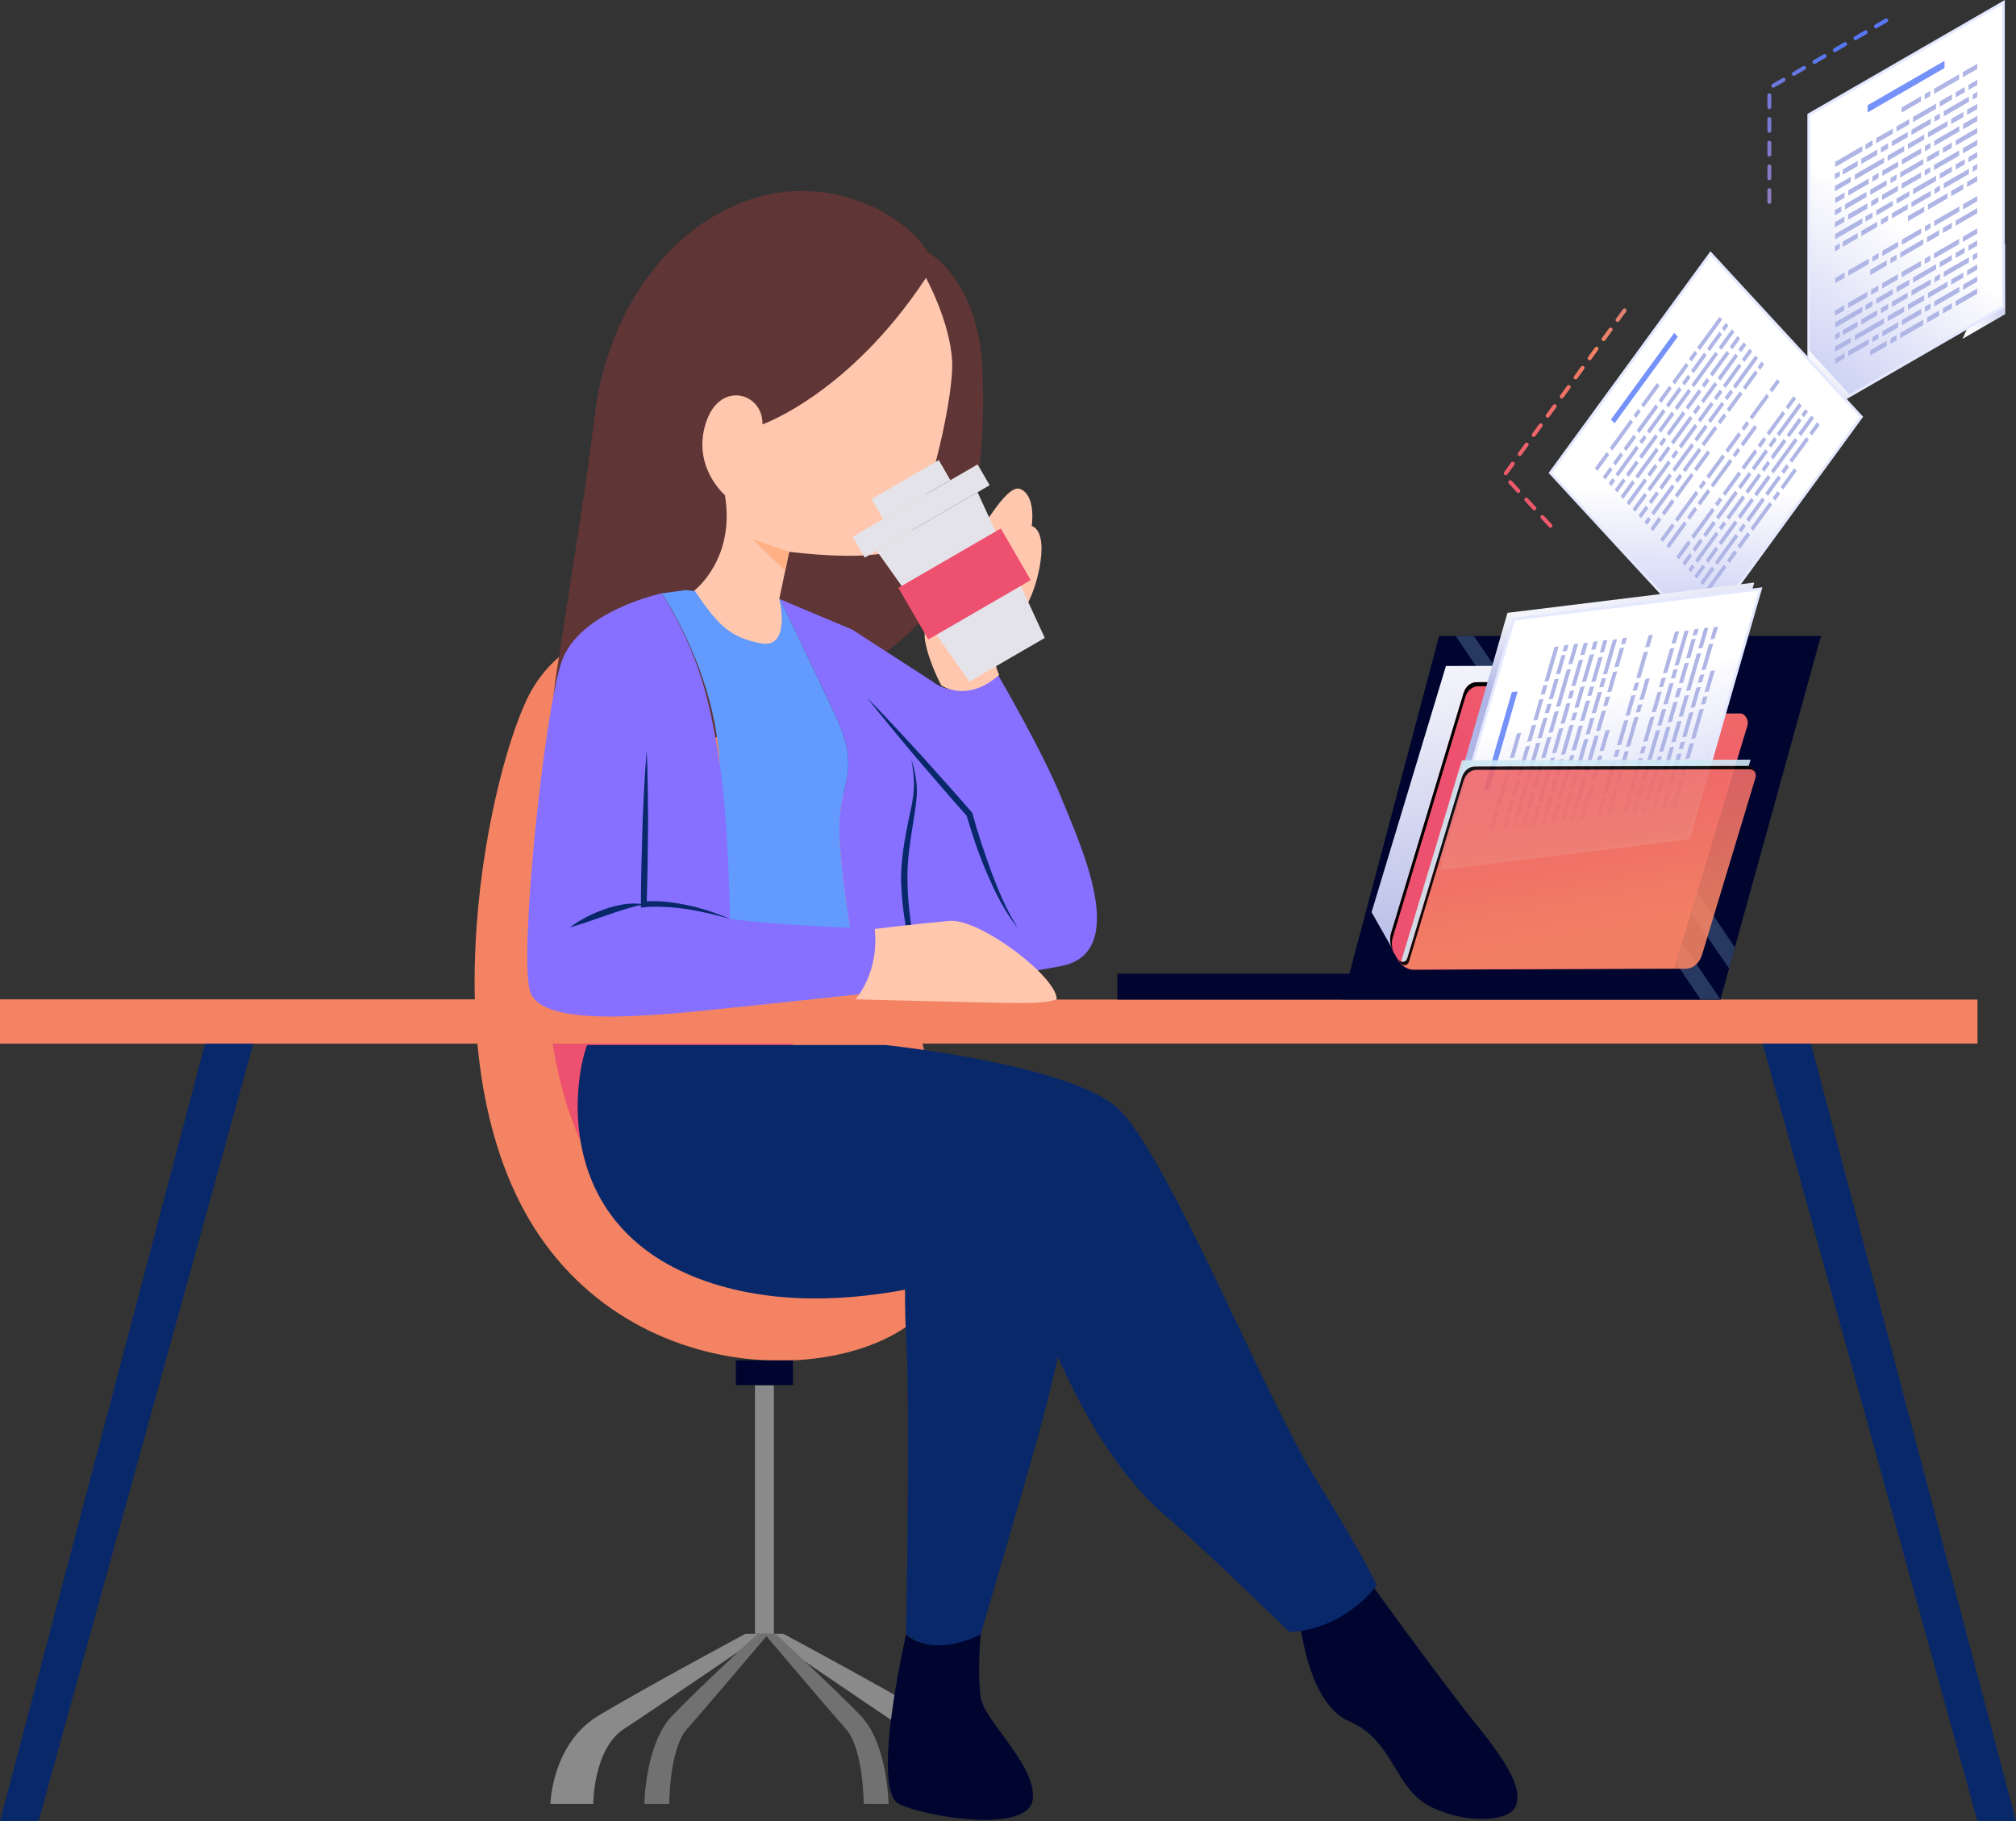 <?xml version="1.0" encoding="UTF-8"?>
<svg xmlns="http://www.w3.org/2000/svg" xmlns:xlink="http://www.w3.org/1999/xlink" viewBox="0 0 402.97 364.02">
  <rect x="0" y="0" width="402.97" height="364.02" fill="#333333" stroke="none"/>
  <defs>
    <style>
      .cls-1 {
        fill: url(#linear-gradient-3);
      }

      .cls-1, .cls-2, .cls-3, .cls-4, .cls-5, .cls-6, .cls-7, .cls-8, .cls-9, .cls-10, .cls-11, .cls-12, .cls-13, .cls-14, .cls-15, .cls-16, .cls-17, .cls-18, .cls-19, .cls-20, .cls-21, .cls-22, .cls-23, .cls-24, .cls-25, .cls-26, .cls-27, .cls-28, .cls-29, .cls-30 {
        stroke-width: 0px;
      }

      .cls-1, .cls-3, .cls-31, .cls-11, .cls-13, .cls-21, .cls-28, .cls-30 {
        isolation: isolate;
      }

      .cls-1, .cls-3, .cls-11, .cls-13, .cls-21, .cls-28, .cls-32 {
        mix-blend-mode: multiply;
      }

      .cls-2 {
        fill: #717171;
      }

      .cls-3 {
        fill: #cee9f4;
      }

      .cls-4 {
        fill: url(#linear-gradient-6);
      }

      .cls-33 {
        opacity: .9;
      }

      .cls-5 {
        fill: #e5e9ff;
      }

      .cls-6 {
        fill: url(#linear-gradient-11);
      }

      .cls-7 {
        fill: #08286a;
      }

      .cls-8 {
        fill: url(#linear-gradient-5);
      }

      .cls-9 {
        fill: #ee506f;
      }

      .cls-10 {
        fill: #00052f;
      }

      .cls-11 {
        fill: url(#linear-gradient-9);
      }

      .cls-12 {
        fill: #8770ff;
      }

      .cls-13 {
        fill: url(#linear-gradient-7);
      }

      .cls-14 {
        fill: #629afd;
      }

      .cls-15 {
        fill: #afb6e5;
      }

      .cls-16 {
        fill: url(#linear-gradient-2);
      }

      .cls-17 {
        fill: #5f3536;
      }

      .cls-18 {
        fill: url(#radial-gradient);
      }

      .cls-19 {
        fill: #e4e3ea;
      }

      .cls-20 {
        fill: #ffb084;
      }

      .cls-34, .cls-30 {
        mix-blend-mode: color-dodge;
      }

      .cls-21 {
        fill: url(#linear-gradient);
      }

      .cls-22 {
        fill: url(#linear-gradient-8);
      }

      .cls-23 {
        fill: #ffc8ae;
      }

      .cls-24 {
        fill: #f38363;
      }

      .cls-25 {
        fill: #8a8a8a;
      }

      .cls-26 {
        fill: #273961;
      }

      .cls-27 {
        fill: url(#linear-gradient-10);
      }

      .cls-28 {
        fill: #5277f7;
        opacity: .8;
      }

      .cls-29 {
        fill: url(#linear-gradient-4);
      }

      .cls-30 {
        fill: url(#radial-gradient-2);
      }
    </style>
    <linearGradient id="linear-gradient" x1="-1228.3" y1="-107.07" x2="-1264.04" y2="-158.09" gradientTransform="translate(-656.47 -730.61) rotate(-143.1) skewX(21.92)" gradientUnits="userSpaceOnUse">
      <stop offset="0" stop-color="#fff"/>
      <stop offset=".26" stop-color="#eeeff9"/>
      <stop offset=".78" stop-color="#c3c8eb"/>
      <stop offset="1" stop-color="#afb6e5"/>
    </linearGradient>
    <linearGradient id="linear-gradient-2" x1="-1262.39" y1="-134.67" x2="-1256.8" y2="-59.51" gradientTransform="translate(-656.47 -730.61) rotate(-143.1) skewX(21.92)" gradientUnits="userSpaceOnUse">
      <stop offset="0" stop-color="#ee506f"/>
      <stop offset=".72" stop-color="#f17366"/>
      <stop offset="1" stop-color="#f38363"/>
    </linearGradient>
    <radialGradient id="radial-gradient" cx="-676.67" cy="-131.23" fx="-676.67" fy="-131.23" r="19.5" gradientTransform="translate(672.12 233.83) rotate(-146.23) scale(1.08 1.04) skewX(16.42)" gradientUnits="userSpaceOnUse">
      <stop offset="0" stop-color="#fff"/>
      <stop offset="1" stop-color="#000"/>
    </radialGradient>
    <linearGradient id="linear-gradient-3" x1="183.64" y1="43.61" x2="176.43" y2="54.22" gradientTransform="translate(576.96 110.34) rotate(-180)" xlink:href="#linear-gradient"/>
    <linearGradient id="linear-gradient-4" x1="218.03" y1="35.7" x2="186.23" y2="82.51" gradientTransform="translate(576.96 110.34) rotate(-180)" gradientUnits="userSpaceOnUse">
      <stop offset=".05" stop-color="#ced3f4"/>
      <stop offset=".61" stop-color="#fcfcfe"/>
      <stop offset=".64" stop-color="#fff"/>
    </linearGradient>
    <linearGradient id="linear-gradient-5" x1="293.98" y1="27.33" x2="146.04" y2="140.25" gradientTransform="translate(576.96 110.34) rotate(-180)" gradientUnits="userSpaceOnUse">
      <stop offset="0" stop-color="#ee506f"/>
      <stop offset=".15" stop-color="#f17366"/>
      <stop offset=".2" stop-color="#f38363"/>
      <stop offset=".27" stop-color="#d4807f"/>
      <stop offset=".5" stop-color="#7779d4"/>
      <stop offset=".6" stop-color="#5277f7"/>
      <stop offset=".66" stop-color="#5a76f6"/>
      <stop offset=".77" stop-color="#7273f5"/>
      <stop offset=".9" stop-color="#9970f4"/>
      <stop offset="1" stop-color="#bb6df3"/>
    </linearGradient>
    <linearGradient id="linear-gradient-6" x1="281.06" y1="10.42" x2="133.13" y2="123.34" xlink:href="#linear-gradient-5"/>
    <linearGradient id="linear-gradient-7" x1="210.03" y1="37.94" x2="217.35" y2="25.43" gradientTransform="translate(576.96 110.34) rotate(-180)" xlink:href="#linear-gradient"/>
    <linearGradient id="linear-gradient-8" x1="236.75" y1="-13.29" x2="235.86" y2="26.55" xlink:href="#linear-gradient-4"/>
    <linearGradient id="linear-gradient-9" x1="263.26" y1="-7.6" x2="260.05" y2="-24.21" gradientTransform="translate(576.96 110.34) rotate(-180)" xlink:href="#linear-gradient"/>
    <linearGradient id="linear-gradient-10" x1="248.32" y1="-61.48" x2="264.58" y2="-11.81" xlink:href="#linear-gradient-4"/>
    <linearGradient id="linear-gradient-11" x1="367.86" y1="-106.48" x2="336.37" y2="-148.35" gradientTransform="translate(628.1 233.83) rotate(-143.1) skewX(21.92)" xlink:href="#linear-gradient-2"/>
    <radialGradient id="radial-gradient-2" cx="-695.8" cy="-142.18" fx="-695.8" fy="-142.18" r="31.41" xlink:href="#radial-gradient"/>
  </defs>
  <g class="cls-31">
    <g id="Layer_2" data-name="Layer 2">
      <g id="Layer_2-2" data-name="Layer 2">
        <g id="Layer_1-2" data-name="Layer 1-2">
          <g>
            <g>
              <rect class="cls-25" x="150.91" y="276.85" width="3.78" height="49.69"/>
              <path class="cls-25" d="M156.58,326.54s19.98,10.72,29.36,16.35,9.64,17.68,9.64,17.68h-8.57s0-11.02-6.16-15.02-28.06-19.01-28.06-19.01h3.79Z"/>
              <path class="cls-25" d="M149.01,326.54s-19.98,10.72-29.36,16.35c-9.38,5.63-9.64,17.68-9.64,17.68h8.57s0-11.02,6.16-15.02c6.16-4,28.06-19.01,28.06-19.01h-3.79Z"/>
              <path class="cls-2" d="M154.99,326.54s11.59,10.72,17.03,16.35,5.59,17.68,5.59,17.68h-4.97s0-11.02-3.57-15.02-16.28-19.01-16.28-19.01h2.2Z"/>
              <path class="cls-2" d="M151.42,326.54s-11.59,10.72-17.03,16.35-5.59,17.68-5.59,17.68h4.97s0-11.02,3.57-15.02,16.28-19.01,16.28-19.01h-2.2Z"/>
              <path class="cls-24" d="M132.21,124.96s-18.89-2.01-26.92,14.87c-8.04,16.88-20.9,77.53,4.82,110.29,25.72,32.76,76.21,24.18,79.09,3.46s-9.23-68.45-19.07-91.51c-9.84-23.07-19.03-35.9-37.92-37.1h0Z"/>
              <path class="cls-9" d="M144.32,253.83s-21.34-8.01-29.39-28.41c-8.44-21.37-7.63-53.18,3.62-65.36,11.25-12.19,42.55,25.71,39.96,57.19-2.59,31.48-4.88,36.47-14.19,36.59h0Z"/>
              <rect class="cls-10" x="147.08" y="271.89" width="11.43" height="4.96"/>
            </g>
            <g>
              <path class="cls-10" d="M271.53,313.08s16.5,22.88,23.74,31.82,8.94,13.2,7.66,16.18-9.79,3.62-17.03,0-7.24-13.2-16.18-17.03-10.11-22.03-10.11-22.03c0,0,8.4-3.94,11.92-8.94h0Z"/>
              <path class="cls-7" d="M196.02,326.69s-7.89,5.26-14.91,0c0,0,.88-45.01,0-59.92s1.17-36.24,3.51-42.96c2.34-6.72,16.37-11.4,26.3,0,9.94,11.4.29,49.1-2.05,58.16s-12.86,44.72-12.86,44.72h.01Z"/>
              <path class="cls-10" d="M196.02,326.69s-.68,7.6,0,12.47,11.2,13.64,10.42,20.46-20.85,3.7-26.69.97c-5.85-2.73,1.36-33.9,1.36-33.9,0,0,4.68,4.87,14.91,0h0Z"/>
              <path class="cls-7" d="M177.03,208.87s36.6,3.82,46.32,12.58c9.73,8.76,29.35,57.47,39.47,73.82,10.12,16.35,12.37,21.6,12.37,21.6,0,0-6.18,8.76-17.43,9.34,0,0-16.95-16.54-24.9-23.35-19.31-16.55-28.77-51.97-28.77-51.97,0,0-35.15,15.77-64.38,4.68-29.23-11.09-25.02-39.7-22.35-46.7h59.67,0Z"/>
            </g>
            <g>
              <rect class="cls-24" y="199.78" width="395.27" height="8.81"/>
              <polygon class="cls-7" points="361.98 208.59 402.97 364.02 395.27 364.02 352.34 208.59 361.98 208.59"/>
              <polygon class="cls-7" points="40.99 208.59 0 364.02 7.7 364.02 50.63 208.59 40.99 208.59"/>
              <rect class="cls-24" y="199.78" width="119.39" height="8.81"/>
            </g>
            <g>
              <path class="cls-17" d="M185.46,50.38s10.23,5.5,10.92,23.6-.66,49.6-26.37,60.08c-25.71,10.49-54.6,30.51-54.6,30.51,0,0-7.8-6.33-4.18-30.06s5.65-35.3,7.71-51.96c2.05-16.66,11.56-34.73,28.77-41.85,17.21-7.12,33.44,2.27,37.74,9.68h0Z"/>
              <path class="cls-12" d="M155.92,119.77l14.49,6.1,16.12,10.43s5.1,4.57,12.74-1.77c0,0,8.97,15.31,12.77,24.67,3.94,9.71,14.06,31.25.02,33.9-15.05,2.85-39.85,5.53-39.85,5.53,0,0-4.07-20.94-4.42-31.84-.35-10.9,4.77-12.02-.98-24.2-5.75-12.18-10.88-22.83-10.88-22.83h-.01Z"/>
              <path class="cls-7" d="M173.25,139.37c3.2,4.09,6.53,8.06,9.86,12.03,3.39,3.92,6.73,7.88,10.19,11.73l-.13-.24c1.19,3.99,2.48,7.93,4.15,11.75.83,1.9,1.67,3.81,2.69,5.62s2.09,3.6,3.43,5.19c-2.24-3.49-3.81-7.31-5.27-11.15-1.39-3.87-2.73-7.78-3.8-11.73l-.04-.13-.1-.11c-3.38-3.93-6.88-7.75-10.32-11.62-3.51-3.81-7.02-7.63-10.66-11.33h0Z"/>
              <path class="cls-7" d="M184.86,199.6c-.89-3.95-1.68-7.9-2.32-11.87-.61-3.97-1.14-7.96-1.15-11.95-.08-3.96.62-7.95,1.23-11.92.3-1.99.69-4.01.66-6.08-.07-2.06-.49-4.07-1.09-6,.31,2,.6,4,.46,5.99-.09,1.98-.58,3.93-1,5.91-.82,3.96-1.53,7.98-1.55,12.11.12,4.09.64,8.14,1.47,12.11.85,3.97,1.89,7.89,3.29,11.69h0Z"/>
              <path class="cls-14" d="M132.23,118.6l4.78-.66,18.92,1.84s5.13,10.65,10.88,22.83.63,13.3.98,24.2c.35,10.9,4.42,31.84,4.42,31.84l-24.94,2.65s-2.4-29.69-3.41-48.62c-1.01-18.93-11.63-34.09-11.63-34.09h0Z"/>
              <path class="cls-12" d="M132.23,118.6s-16.55,3.52-20,13.73c-3.45,10.22-8.52,58.39-6.28,65.78,2.24,7.4,24.05,5.02,41.32,3.19,17.27-1.84,24.94-2.65,24.94-2.65,0,0,4.89-7.62,2.63-12.98,0,0-20.46-.75-28.93-2.02,0,0-.28-19.51-2.05-30.97s-3.84-21.78-11.63-34.09h0Z"/>
              <path class="cls-7" d="M129.27,149.85c-.21,2.57-.38,5.15-.51,7.72-.11,2.57-.28,5.15-.34,7.72-.16,5.15-.3,10.3-.31,15.46v.66l.66-.08c1.36-.16,2.84-.11,4.27-.05,1.44.07,2.89.22,4.32.44,1.44.23,2.86.51,4.29.83,1.43.32,2.83.72,4.25,1.11-2.69-1.17-5.5-2.1-8.4-2.72-1.45-.3-2.91-.55-4.39-.7-1.49-.14-2.95-.19-4.51-.05l.66.59c.18-5.15.23-10.3.27-15.46.04-2.58-.04-5.15-.05-7.73-.03-2.58-.11-5.16-.22-7.73h0Z"/>
              <path class="cls-7" d="M113.92,185.36c2.55-.71,4.95-1.62,7.38-2.44,1.21-.42,2.42-.83,3.64-1.2,1.23-.35,2.45-.73,3.75-.96-2.64-.5-5.34.12-7.81.95-2.48.88-4.86,2.04-6.96,3.65Z"/>
              <path class="cls-23" d="M199.72,134.89s-2.43-5.13.15-7.34,6.36-6.04,7.89-13.98-1.54-8.42-1.54-8.42c0,0,.98-6.16-2.36-7.44-3.34-1.27-11.33,14.7-13.68,18.03-2.36,3.33-6.05,8.07-5.25,12.45s3.24,8.81,3.24,8.81c0,0,5.13,3.59,11.55-2.11Z"/>
              <path class="cls-23" d="M185.08,55.53s4.86,8.79,5.24,16.74c.38,7.96-5.84,33.94-10.49,37.13-4.65,3.19-22.08.88-22.08.88l-1.97,9.37s2.51,10.21-3.86,8.91-8.55-3.91-13.11-10.55c0,0,8.23-6.24,6.09-19.05,0,0-6.61-5.63-3.82-14.39s11.55-5.97,11.32.25c0,0,17.36-6.05,32.69-29.29h0Z"/>
              <path class="cls-23" d="M174.84,185.67s8.87-1.07,14.94-1.61c6.07-.54,21.55,11.25,21.44,15.67,0,0-1.17.75-6.93.75s-33.3-.75-33.3-.75c0,0,4.81-5.22,3.85-14.06h0Z"/>
              <polygon class="cls-20" points="157.74 110.28 150.33 107.71 156.94 114.1 157.74 110.28"/>
            </g>
            <g>
              <rect class="cls-10" x="223.35" y="194.61" width="120.55" height="5.17"/>
              <polygon class="cls-10" points="363.99 127.11 343.9 199.77 268.36 199.77 287.65 127.11 363.99 127.11"/>
              <polygon class="cls-26" points="346.78 189.38 304.96 127.11 299.93 127.11 345.62 193.57 346.78 189.38"/>
              <polygon class="cls-26" points="343.9 199.77 294.61 127.11 290.97 127.11 339.94 199.77 343.9 199.77"/>
            </g>
            <polygon class="cls-19" points="195.4 98.39 208.84 127.5 193.8 136.22 175.23 110.08 195.4 98.39"/>
            <rect class="cls-19" x="169.7" y="99.73" width="28.85" height="4.81" transform="translate(-26.39 106.04) rotate(-30.08)"/>
            <rect class="cls-19" x="174.32" y="95.55" width="15.54" height="4.62" transform="translate(-24.53 104.44) rotate(-30.08)"/>
            <rect class="cls-9" x="180.97" y="110.76" width="23.67" height="11.93" transform="translate(-32.54 112.35) rotate(-30.08)"/>
          </g>
        </g>
        <g>
          <g>
            <polygon class="cls-21" points="289.02 133.11 274.16 182.32 279.75 192.18 316.82 184.96 330.62 139.26 322.15 139.65 318.31 133.04 289.02 133.11"/>
            <path class="cls-16" d="M321.77,138.72c.32-1.07-.47-2.41-1.44-2.41l-25.16.05c-1.22,0-2.22.85-2.63,2.2l-14.49,47.98c-.35,1.16-.16,2.6.51,3.78l.72,1.28c.78,1.39,2.03,2.24,3.25,2.24l52.11-.31,14.65-48.52c.32-1.07-.47-2.41-1.44-2.41l-27.28.06,1.19-3.93h0Z"/>
            <g class="cls-34">
              <path class="cls-18" d="M295.17,136.35c-1.22,0-2.22.85-2.63,2.2l-14.49,47.98c-.34,1.13-.17,2.49.44,3.65-.32-.95-.36-1.97-.09-2.84l14.49-47.98c.41-1.36,1.41-2.2,2.63-2.2l25.16-.05c.44,0,.83.28,1.11.68-.16-.79-.76-1.49-1.46-1.49l-25.16.05h0Z"/>
            </g>
          </g>
          <g>
            <g>
              <g>
                <polygon class="cls-1" points="392.29 67.72 400.82 62.78 400.82 48.61 392.29 67.72"/>
                <polygon class="cls-29" points="361.53 22.94 400.46 .46 400.46 61.35 361.53 83.83 361.53 22.94"/>
                <path class="cls-5" d="M361.26,22.78L400.73,0v61.51s-39.46,22.78-39.46,22.78V22.78ZM400.19.93l-38.39,22.17v60.27s38.39-22.17,38.39-22.17V.93Z"/>
              </g>
              <path class="cls-8" d="M353.28,40.36v-2.37c0-.21.18-.39.39-.39s.39.17.39.39v2.37c0,.21-.17.39-.39.39s-.39-.17-.39-.39ZM353.28,35.63v-2.37c0-.21.18-.39.39-.39s.39.17.39.39v2.37c0,.21-.17.39-.39.39s-.39-.17-.39-.39ZM353.28,30.89v-2.37c0-.21.18-.39.39-.39s.39.17.39.39v2.37c0,.21-.17.39-.39.39s-.39-.17-.39-.39ZM353.28,26.15v-2.37c0-.21.18-.39.39-.39s.39.17.39.39v2.37c0,.21-.17.39-.39.39s-.39-.17-.39-.39ZM353.28,21.41v-2.37c0-.21.18-.39.39-.39s.39.17.39.39v2.37c0,.21-.17.39-.39.39s-.39-.17-.39-.39ZM354.47,17.53c-.14,0-.27-.07-.34-.2-.11-.19-.04-.43.14-.54l2.05-1.19c.19-.11.43-.04.54.14.11.19.04.43-.14.54l-2.05,1.19c-.06.04-.14.05-.2.05h0ZM358.57,15.16c-.14,0-.27-.07-.34-.2-.11-.19-.04-.43.14-.54l2.05-1.19c.19-.11.43-.04.54.14.11.19.04.43-.14.54l-2.05,1.19c-.06.04-.14.05-.2.05h0ZM362.67,12.79c-.14,0-.27-.07-.34-.2-.11-.19-.04-.43.14-.54l2.05-1.19c.19-.11.43-.04.54.14.11.19.04.43-.14.54l-2.05,1.19c-.06.04-.14.05-.2.05h0ZM366.77,10.41c-.14,0-.27-.07-.34-.2-.11-.19-.04-.43.14-.54l2.05-1.19c.19-.11.43-.04.54.14.11.19.04.43-.14.54l-2.05,1.19c-.06.04-.14.05-.2.05h0ZM370.88,8.04c-.14,0-.27-.07-.34-.2-.11-.19-.04-.43.14-.54l2.05-1.19c.19-.11.43-.04.54.14.11.19.04.43-.14.54l-2.05,1.19c-.06.04-.14.05-.2.05h0ZM374.98,5.67c-.14,0-.27-.07-.34-.2-.11-.19-.04-.43.14-.54l2.05-1.19c.19-.11.43-.04.54.14.11.19.04.43-.14.54l-2.05,1.19c-.06.04-.14.05-.2.05h0Z"/>
              <g class="cls-32">
                <polygon class="cls-15" points="387.79 23.68 387.79 22.65 386.68 23.29 386.68 24.33 387.79 23.68"/>
                <polygon class="cls-15" points="367.75 35.25 367.75 34.21 366.77 34.78 366.77 35.82 367.75 35.25"/>
                <polygon class="cls-15" points="385.88 29.59 385.88 28.55 384.76 29.2 384.76 30.24 385.88 29.59"/>
                <polygon class="cls-15" points="381.32 26.38 378.16 28.21 378.16 29.25 381.32 27.42 381.32 26.38"/>
                <polygon class="cls-15" points="385.93 24.76 385.93 23.72 382.07 25.95 382.07 26.99 385.93 24.76"/>
                <polygon class="cls-15" points="380.16 32.9 384.02 30.67 384.02 29.63 380.16 31.86 380.16 32.9"/>
                <polygon class="cls-15" points="374.29 28.04 372.88 28.85 372.88 29.89 374.29 29.08 374.29 28.04"/>
                <polygon class="cls-15" points="376.25 35.16 379.41 33.33 379.41 32.29 376.25 34.12 376.25 35.16"/>
                <polygon class="cls-15" points="372.05 31.73 372.05 32.77 375.22 30.95 375.22 29.9 372.05 31.73"/>
                <polygon class="cls-15" points="374.27 36.3 375.5 35.59 375.5 34.55 374.27 35.26 374.27 36.3"/>
                <polygon class="cls-15" points="369.45 38.04 369.45 39.09 373.53 36.73 373.53 35.69 369.45 38.04"/>
                <polygon class="cls-15" points="389.28 25.23 389.28 24.19 385.37 26.44 385.37 27.49 389.28 25.23"/>
                <polygon class="cls-15" points="381.37 29.8 384.63 27.92 384.63 26.88 381.37 28.76 381.37 29.8"/>
                <polygon class="cls-15" points="393.56 20.35 393.56 19.31 388.53 22.21 388.53 23.26 393.56 20.35"/>
                <polygon class="cls-15" points="390.16 19.91 390.16 18.87 387.74 20.27 387.74 21.31 390.16 19.91"/>
                <polygon class="cls-15" points="392.72 18.43 392.72 17.4 390.91 18.44 390.91 19.48 392.72 18.43"/>
                <polygon class="cls-15" points="370.75 35.93 376.57 32.57 376.57 31.52 370.75 34.88 370.75 35.93"/>
                <polygon class="cls-15" points="387 20.7 382.39 23.36 382.39 24.4 387 21.74 387 20.7"/>
                <polygon class="cls-15" points="377.31 32.14 380.62 30.23 380.62 29.19 377.31 31.1 377.31 32.14"/>
                <polygon class="cls-15" points="366.77 38.22 369.94 36.4 369.94 35.35 366.77 37.18 366.77 38.22"/>
                <polygon class="cls-15" points="378.34 25.7 375.03 27.61 375.03 28.64 378.34 26.74 378.34 25.7"/>
                <polygon class="cls-15" points="372.27 29.2 366.84 32.33 366.84 33.38 372.27 30.24 372.27 29.2"/>
                <polygon class="cls-15" points="381.65 23.79 379.09 25.26 379.09 26.31 381.65 24.83 381.65 23.79"/>
                <polygon class="cls-15" points="375.97 29.47 375.97 30.51 377.41 29.68 377.41 28.64 375.97 29.47"/>
                <polygon class="cls-15" points="393.47 18 395.22 16.99 395.22 15.95 393.47 16.97 393.47 18"/>
                <polygon class="cls-15" points="383.98 19.24 380.11 21.47 380.11 22.51 383.98 20.28 383.98 19.24"/>
                <polygon class="cls-15" points="371.31 32.16 368.34 33.88 368.34 34.92 371.31 33.2 371.31 32.16"/>
                <polygon class="cls-15" points="394.31 19.93 395.22 19.4 395.22 18.35 394.31 18.88 394.31 19.93"/>
                <polygon class="cls-15" points="368.05 41.25 366.77 41.99 366.77 43.03 368.05 42.29 368.05 41.25"/>
                <polygon class="cls-15" points="368.7 38.47 366.82 39.56 366.82 40.6 368.7 39.51 368.7 38.47"/>
                <polygon class="cls-15" points="390.91 29.09 395.22 26.61 395.22 25.56 390.91 28.06 390.91 29.09"/>
                <polygon class="cls-15" points="392.4 25.84 395.22 24.21 395.22 23.16 392.4 24.79 392.4 25.84"/>
                <polygon class="cls-15" points="393.19 22.97 395.22 21.8 395.22 20.76 393.19 21.93 393.19 22.97"/>
                <polygon class="cls-15" points="392.35 15.44 395.22 13.79 395.22 12.75 392.35 14.4 392.35 15.44"/>
                <polygon class="cls-15" points="392.44 23.41 392.44 22.36 390.02 23.76 390.02 24.8 392.44 23.41"/>
                <polygon class="cls-15" points="391.65 26.26 391.65 25.22 386.63 28.12 386.63 29.17 391.65 26.26"/>
                <polygon class="cls-15" points="385.83 18.17 384.72 18.81 384.72 19.85 385.83 19.21 385.83 18.17"/>
                <polygon class="cls-15" points="391.61 14.84 386.58 17.74 386.58 18.77 391.61 15.87 391.61 14.84"/>
                <polygon class="cls-15" points="390.16 29.53 390.16 28.49 388.35 29.53 388.35 30.57 390.16 29.53"/>
                <polygon class="cls-15" points="368.8 41.86 373.08 39.39 373.08 38.35 368.8 40.82 368.8 41.86"/>
                <polygon class="cls-15" points="377.88 36.62 379.09 35.92 379.09 34.88 377.88 35.58 377.88 36.62"/>
                <polygon class="cls-15" points="373.83 38.96 377.13 37.05 377.13 36.01 373.83 37.92 373.83 38.96"/>
                <polygon class="cls-15" points="385.18 32.4 387.61 31 387.61 29.97 385.18 31.36 385.18 32.4"/>
                <polygon class="cls-15" points="379.83 35.49 384.44 32.83 384.44 31.79 379.83 34.45 379.83 35.49"/>
              </g>
              <g class="cls-32">
                <polygon class="cls-15" points="387.79 38.11 387.79 37.06 386.68 37.71 386.68 38.75 387.79 38.11"/>
                <polygon class="cls-15" points="367.75 49.68 367.75 48.63 366.77 49.2 366.77 50.24 367.75 49.68"/>
                <polygon class="cls-15" points="385.88 45.62 385.88 44.58 384.76 45.22 384.76 46.27 385.88 45.62"/>
                <polygon class="cls-15" points="381.32 40.8 378.16 42.63 378.16 43.67 381.32 41.84 381.32 40.8"/>
                <polygon class="cls-15" points="385.93 39.19 385.93 38.14 382.07 40.37 382.07 41.42 385.93 39.19"/>
                <polygon class="cls-15" points="380.16 48.93 384.02 46.7 384.02 45.65 380.16 47.88 380.16 48.93"/>
                <polygon class="cls-15" points="374.29 42.46 372.88 43.27 372.88 44.32 374.29 43.49 374.29 42.46"/>
                <polygon class="cls-15" points="374.01 40.21 374.01 41.26 375.46 40.42 375.46 39.38 374.01 40.21"/>
                <polygon class="cls-15" points="376.25 51.18 379.41 49.36 379.41 48.31 376.25 50.14 376.25 51.18"/>
                <polygon class="cls-15" points="372.05 46.15 372.05 47.19 375.22 45.37 375.22 44.32 372.05 46.15"/>
                <polygon class="cls-15" points="374.27 52.32 375.5 51.61 375.5 50.57 374.27 51.28 374.27 52.32"/>
                <polygon class="cls-15" points="369.45 54.06 369.45 55.11 373.53 52.76 373.53 51.71 369.45 54.06"/>
                <polygon class="cls-15" points="389.28 39.65 389.28 38.61 385.37 40.86 385.37 41.91 389.28 39.65"/>
                <polygon class="cls-15" points="379.37 37.12 376.2 38.95 376.2 39.99 379.37 38.16 379.37 37.12"/>
                <polygon class="cls-15" points="381.37 44.22 384.63 42.34 384.63 41.3 381.37 43.18 381.37 44.22"/>
                <polygon class="cls-15" points="393.56 34.78 393.56 33.73 388.53 36.63 388.53 37.68 393.56 34.78"/>
                <polygon class="cls-15" points="390.16 34.33 390.16 33.29 387.74 34.69 387.74 35.73 390.16 34.33"/>
                <polygon class="cls-15" points="392.72 32.85 392.72 31.82 390.91 32.86 390.91 33.9 392.72 32.85"/>
                <polygon class="cls-15" points="387 35.12 382.39 37.78 382.39 38.82 387 36.16 387 35.12"/>
                <polygon class="cls-15" points="378.34 40.12 375.03 42.03 375.03 43.07 378.34 41.16 378.34 40.12"/>
                <polygon class="cls-15" points="372.27 43.62 366.84 46.75 366.84 47.8 372.27 44.67 372.27 43.62"/>
                <polygon class="cls-15" points="381.65 38.21 379.09 39.69 379.09 40.73 381.65 39.25 381.65 38.21"/>
                <polygon class="cls-15" points="375.97 43.9 375.97 44.93 377.41 44.1 377.41 43.06 375.97 43.9"/>
                <polygon class="cls-15" points="393.47 32.42 395.22 31.42 395.22 30.37 393.47 31.38 393.47 32.42"/>
                <polygon class="cls-15" points="383.98 34.46 380.11 36.69 380.11 37.73 383.98 35.5 383.98 34.46"/>
                <polygon class="cls-15" points="371.31 46.58 368.34 48.3 368.34 49.34 371.31 47.62 371.31 46.58"/>
                <polygon class="cls-15" points="369.4 42.87 369.4 43.92 373.27 41.69 373.27 40.64 369.4 42.87"/>
                <polygon class="cls-15" points="394.31 34.35 395.22 33.82 395.22 32.77 394.31 33.3 394.31 34.35"/>
                <polygon class="cls-15" points="366.77 44.4 366.77 45.43 368.66 44.35 368.66 43.3 366.77 44.4"/>
                <polygon class="cls-15" points="368.7 54.49 366.82 55.58 366.82 56.62 368.7 55.54 368.7 54.49"/>
                <polygon class="cls-15" points="390.91 45.12 395.22 42.63 395.22 41.59 390.91 44.08 390.91 45.12"/>
                <polygon class="cls-15" points="392.4 41.86 395.22 40.23 395.22 39.19 392.4 40.81 392.4 41.86"/>
                <polygon class="cls-15" points="393.19 37.39 395.22 36.22 395.22 35.18 393.19 36.36 393.19 37.39"/>
                <polygon class="cls-15" points="392.35 30.67 395.22 29.01 395.22 27.97 392.35 29.62 392.35 30.67"/>
                <polygon class="cls-15" points="392.44 37.83 392.44 36.78 390.02 38.18 390.02 39.22 392.44 37.83"/>
                <polygon class="cls-15" points="391.65 42.29 391.65 41.24 386.63 44.15 386.63 45.19 391.65 42.29"/>
                <polygon class="cls-15" points="385.83 33.39 384.72 34.03 384.72 35.08 385.83 34.43 385.83 33.39"/>
                <polygon class="cls-15" points="391.61 30.06 386.58 32.96 386.58 34 391.61 31.1 391.61 30.06"/>
                <polygon class="cls-15" points="390.16 45.55 390.16 44.51 388.35 45.56 388.35 46.6 390.16 45.55"/>
                <polygon class="cls-15" points="377.88 52.64 379.09 51.95 379.09 50.91 377.88 51.61 377.88 52.64"/>
                <polygon class="cls-15" points="373.83 54.99 377.13 53.08 377.13 52.04 373.83 53.94 373.83 54.99"/>
                <polygon class="cls-15" points="385.18 48.43 387.61 47.03 387.61 45.99 385.18 47.38 385.18 48.43"/>
                <polygon class="cls-15" points="379.83 51.51 384.44 48.85 384.44 47.81 379.83 50.48 379.83 51.51"/>
              </g>
              <g class="cls-32">
                <polygon class="cls-15" points="387.79 55.79 387.79 54.74 386.68 55.39 386.68 56.43 387.79 55.79"/>
                <polygon class="cls-15" points="367.75 67.36 367.75 66.31 366.77 66.88 366.77 67.92 367.75 67.36"/>
                <polygon class="cls-15" points="385.88 61.7 385.88 60.65 384.76 61.3 384.76 62.34 385.88 61.7"/>
                <polygon class="cls-15" points="381.32 58.48 378.16 60.31 378.16 61.35 381.32 59.52 381.32 58.48"/>
                <polygon class="cls-15" points="385.93 56.86 385.93 55.82 382.07 58.05 382.07 59.1 385.93 56.86"/>
                <polygon class="cls-15" points="380.16 65 384.02 62.77 384.02 61.73 380.16 63.96 380.16 65"/>
                <polygon class="cls-15" points="374.29 60.13 372.88 60.95 372.88 61.99 374.29 61.18 374.29 60.13"/>
                <polygon class="cls-15" points="374.01 57.9 374.01 58.93 375.46 58.1 375.46 57.06 374.01 57.9"/>
                <polygon class="cls-15" points="376.25 67.26 379.41 65.44 379.41 64.39 376.25 66.22 376.25 67.26"/>
                <polygon class="cls-15" points="372.05 63.83 372.05 64.87 375.22 63.04 375.22 62 372.05 63.83"/>
                <polygon class="cls-15" points="374.27 68.4 375.5 67.69 375.5 66.65 374.27 67.36 374.27 68.4"/>
                <polygon class="cls-15" points="369.45 70.14 369.45 71.18 373.53 68.83 373.53 67.79 369.45 70.14"/>
                <polygon class="cls-15" points="389.28 57.33 389.28 56.29 385.37 58.55 385.37 59.59 389.28 57.33"/>
                <polygon class="cls-15" points="379.37 54.8 376.2 56.63 376.2 57.67 379.37 55.84 379.37 54.8"/>
                <polygon class="cls-15" points="381.37 61.9 384.63 60.02 384.63 58.97 381.37 60.86 381.37 61.9"/>
                <polygon class="cls-15" points="393.56 52.46 393.56 51.41 388.53 54.32 388.53 55.36 393.56 52.46"/>
                <polygon class="cls-15" points="390.16 52.01 390.16 50.97 387.74 52.37 387.74 53.41 390.16 52.01"/>
                <polygon class="cls-15" points="392.72 50.53 392.72 49.49 390.91 50.54 390.91 51.58 392.72 50.53"/>
                <polygon class="cls-15" points="370.75 68.03 376.57 64.67 376.57 63.63 370.75 66.99 370.75 68.03"/>
                <polygon class="cls-15" points="387 52.8 382.39 55.46 382.39 56.5 387 53.84 387 52.8"/>
                <polygon class="cls-15" points="377.31 64.23 380.62 62.33 380.62 61.29 377.31 63.2 377.31 64.23"/>
                <polygon class="cls-15" points="366.77 70.32 369.94 68.49 369.94 67.46 366.77 69.28 366.77 70.32"/>
                <polygon class="cls-15" points="378.34 57.8 375.03 59.7 375.03 60.75 378.34 58.84 378.34 57.8"/>
                <polygon class="cls-15" points="372.27 61.3 366.84 64.43 366.84 65.48 372.27 62.35 372.27 61.3"/>
                <polygon class="cls-15" points="381.65 55.89 379.09 57.37 379.09 58.41 381.65 56.93 381.65 55.89"/>
                <polygon class="cls-15" points="375.97 61.57 375.97 62.61 377.41 61.78 377.41 60.74 375.97 61.57"/>
                <polygon class="cls-15" points="393.47 50.11 395.22 49.09 395.22 48.05 393.47 49.06 393.47 50.11"/>
                <polygon class="cls-15" points="383.98 52.14 380.11 54.37 380.11 55.42 383.98 53.19 383.98 52.14"/>
                <polygon class="cls-15" points="371.31 64.26 368.34 65.98 368.34 67.01 371.31 65.3 371.31 64.26"/>
                <polygon class="cls-15" points="369.4 60.55 369.4 61.6 373.27 59.37 373.27 58.32 369.4 60.55"/>
                <polygon class="cls-15" points="394.31 52.03 395.22 51.5 395.22 50.46 394.31 50.98 394.31 52.03"/>
                <polygon class="cls-15" points="366.77 62.07 366.77 63.11 368.66 62.03 368.66 60.98 366.77 62.07"/>
                <polygon class="cls-15" points="368.7 70.57 366.82 71.66 366.82 72.7 368.7 71.61 368.7 70.57"/>
                <polygon class="cls-15" points="390.91 61.2 395.22 58.71 395.22 57.67 390.91 60.15 390.91 61.2"/>
                <polygon class="cls-15" points="392.4 57.93 395.22 56.3 395.22 55.27 392.4 56.89 392.4 57.93"/>
                <polygon class="cls-15" points="393.19 55.07 395.22 53.9 395.22 52.86 393.19 54.03 393.19 55.07"/>
                <polygon class="cls-15" points="392.35 48.35 395.22 46.69 395.22 45.65 392.35 47.3 392.35 48.35"/>
                <polygon class="cls-15" points="392.44 55.5 392.44 54.47 390.02 55.86 390.02 56.9 392.44 55.5"/>
                <polygon class="cls-15" points="391.65 58.37 391.65 57.32 386.63 60.23 386.63 61.27 391.65 58.37"/>
                <polygon class="cls-15" points="385.83 51.07 384.72 51.71 384.72 52.76 385.83 52.11 385.83 51.07"/>
                <polygon class="cls-15" points="391.61 47.73 386.58 50.63 386.58 51.68 391.61 48.78 391.61 47.73"/>
                <polygon class="cls-15" points="390.16 61.63 390.16 60.58 388.35 61.63 388.35 62.68 390.16 61.63"/>
                <polygon class="cls-15" points="377.88 68.72 379.09 68.02 379.09 66.98 377.88 67.68 377.88 68.72"/>
                <polygon class="cls-15" points="373.83 71.06 377.13 69.15 377.13 68.11 373.83 70.02 373.83 71.06"/>
                <polygon class="cls-15" points="385.18 64.51 387.61 63.11 387.61 62.06 385.18 63.46 385.18 64.51"/>
                <polygon class="cls-15" points="379.83 67.59 384.44 64.94 384.44 63.89 379.83 66.55 379.83 67.59"/>
              </g>
              <polygon class="cls-28" points="373.32 21.03 388.68 12.16 388.68 13.6 373.32 22.47 373.32 21.03"/>
            </g>
            <g>
              <path class="cls-4" d="M309.63,105.35l-1.61-1.74c-.15-.16-.14-.41.02-.56s.41-.14.56.02l1.61,1.74c.15.16.14.41-.02.56-.07.07-.17.11-.26.11-.11,0-.21-.04-.29-.13ZM306.41,101.87l-1.61-1.74c-.15-.16-.14-.41.02-.56s.41-.14.56.02l1.61,1.74c.15.16.14.41-.02.56-.07.07-.17.11-.26.11-.11,0-.21-.04-.29-.13ZM303.2,98.39l-1.61-1.74c-.15-.16-.14-.41.02-.56s.41-.14.56.02l1.61,1.74c.15.16.14.41-.02.56-.07.07-.17.11-.26.11-.11,0-.21-.04-.29-.13ZM300.99,94.99c-.09,0-.16-.03-.24-.08-.18-.13-.21-.37-.09-.55l1.4-1.92c.13-.18.37-.21.55-.09.18.13.21.37.09.55l-1.4,1.92c-.08.11-.2.16-.32.16h0ZM303.78,91.16c-.09,0-.16-.03-.24-.08-.18-.13-.21-.37-.09-.55l1.4-1.92c.13-.18.37-.21.55-.09s.21.37.09.55l-1.4,1.92c-.08.11-.2.16-.32.16h0ZM306.58,87.33c-.09,0-.16-.03-.24-.08-.18-.13-.21-.37-.09-.55l1.39-1.92c.13-.18.37-.21.55-.09s.21.37.09.55l-1.39,1.92c-.08.11-.2.16-.32.16h0ZM309.37,83.5c-.09,0-.16-.03-.24-.08-.18-.13-.21-.37-.09-.55l1.4-1.92c.13-.18.37-.21.55-.09s.21.37.09.55l-1.4,1.92c-.08.11-.2.16-.32.16h0ZM312.17,79.67c-.09,0-.16-.03-.24-.08-.18-.13-.21-.37-.09-.55l1.4-1.92c.13-.18.37-.21.55-.09s.21.37.09.55l-1.4,1.92c-.08.11-.2.16-.32.16h0ZM314.96,75.84c-.09,0-.16-.03-.24-.08-.18-.13-.21-.37-.09-.55l1.39-1.92c.13-.18.38-.21.55-.09.18.13.21.37.09.55l-1.39,1.92c-.08.11-.2.16-.32.16h0ZM317.75,72.01c-.09,0-.16-.03-.24-.08-.18-.13-.21-.37-.09-.55l1.39-1.92c.13-.18.37-.21.55-.09s.21.37.09.55l-1.39,1.92c-.08.11-.2.16-.32.16h0ZM320.55,68.18c-.09,0-.16-.03-.24-.08-.18-.13-.21-.37-.09-.55l1.4-1.92c.13-.18.37-.21.55-.09s.21.37.09.55l-1.4,1.92c-.08.11-.2.16-.32.16h0ZM323.34,64.35c-.09,0-.16-.03-.24-.08-.18-.13-.21-.37-.09-.55l1.4-1.92c.13-.18.37-.21.55-.09s.21.37.09.55l-1.4,1.92c-.08.11-.2.16-.32.16h0Z"/>
              <g>
                <polygon class="cls-13" points="369.87 79.01 361.53 69.98 361.53 83.83 369.87 79.01"/>
                <polygon class="cls-22" points="341.92 50.63 309.89 94.52 340.05 127.2 372.08 83.32 341.92 50.63"/>
                <path class="cls-5" d="M340.07,127.62l-30.53-33.09,32.16-44.06.19-.26,30.53,33.09-32.16,44.06-.19.26h0ZM371.73,83.34l-29.79-32.28-31.71,43.44,29.79,32.28,31.71-43.44h0Z"/>
              </g>
              <g class="cls-32">
                <polygon class="cls-15" points="328.2 88.77 327.68 88.21 328.6 86.95 329.12 87.51 328.2 88.77"/>
                <polygon class="cls-15" points="344.68 66.18 344.17 65.62 344.97 64.52 345.49 65.08 344.68 66.18"/>
                <polygon class="cls-15" points="332.15 89.2 331.63 88.64 332.55 87.38 333.07 87.94 332.15 89.2"/>
                <polygon class="cls-15" points="333 80.92 335.61 77.35 336.12 77.91 333.52 81.47 333 80.92"/>
                <polygon class="cls-15" points="329.72 86.67 329.21 86.11 332.39 81.75 332.9 82.32 329.72 86.67"/>
                <polygon class="cls-15" points="336.86 82.74 333.68 87.1 333.16 86.54 336.34 82.19 336.86 82.74"/>
                <polygon class="cls-15" points="337.59 71.7 338.76 70.11 339.27 70.67 338.11 72.26 337.59 71.7"/>
                <polygon class="cls-15" points="340.07 78.34 337.47 81.9 336.96 81.34 339.56 77.78 340.07 78.34"/>
                <polygon class="cls-15" points="340.62 70.47 341.14 71.03 338.54 74.6 338.02 74.04 340.62 70.47"/>
                <polygon class="cls-15" points="341.7 76.11 340.69 77.5 340.17 76.93 341.19 75.55 341.7 76.11"/>
                <polygon class="cls-15" points="345.15 70.12 345.67 70.67 342.32 75.27 341.8 74.7 345.15 70.12"/>
                <polygon class="cls-15" points="328.16 91.74 327.64 91.18 330.86 86.77 331.38 87.33 328.16 91.74"/>
                <polygon class="cls-15" points="334.67 82.82 331.99 86.49 331.48 85.93 334.16 82.26 334.67 82.82"/>
                <polygon class="cls-15" points="323.45 95.27 322.93 94.72 327.07 89.05 327.58 89.61 323.45 95.27"/>
                <polygon class="cls-15" points="325.05 90.16 324.54 89.59 326.53 86.87 327.04 87.43 325.05 90.16"/>
                <polygon class="cls-15" points="322.94 93.04 322.43 92.48 323.92 90.43 324.44 90.99 322.94 93.04"/>
                <polygon class="cls-15" points="343.4 70.85 338.61 77.41 338.1 76.86 342.89 70.3 343.4 70.85"/>
                <polygon class="cls-15" points="327.14 86.02 330.93 80.83 331.45 81.39 327.66 86.58 327.14 86.02"/>
                <polygon class="cls-15" points="338 78.25 335.28 81.98 334.77 81.42 337.49 77.69 338 78.25"/>
                <polygon class="cls-15" points="346.68 66.37 344.08 69.94 343.56 69.38 346.16 65.81 346.68 66.37"/>
                <polygon class="cls-15" points="334.26 76.27 336.99 72.54 337.5 73.1 334.78 76.83 334.26 76.27"/>
                <polygon class="cls-15" points="339.26 69.42 343.72 63.31 344.24 63.86 339.78 69.98 339.26 69.42"/>
                <polygon class="cls-15" points="331.55 79.99 333.65 77.11 334.17 77.66 332.06 80.55 331.55 79.99"/>
                <polygon class="cls-15" points="337.41 74.88 337.92 75.44 336.74 77.07 336.22 76.51 337.41 74.88"/>
                <polygon class="cls-15" points="322.33 93.88 320.89 95.85 320.38 95.29 321.82 93.32 322.33 93.88"/>
                <polygon class="cls-15" points="328.05 80.89 331.22 76.54 331.74 77.1 328.56 81.45 328.05 80.89"/>
                <polygon class="cls-15" points="341.24 69.64 343.68 66.29 344.2 66.84 341.75 70.2 341.24 69.64"/>
                <polygon class="cls-15" points="322.84 96.12 322.08 97.15 321.56 96.58 322.32 95.55 322.84 96.12"/>
                <polygon class="cls-15" points="347.49 69.83 348.54 68.39 349.06 68.95 348.01 70.39 347.49 69.83"/>
                <polygon class="cls-15" points="345.76 69.28 347.31 67.15 347.83 67.71 346.28 69.84 345.76 69.28"/>
                <polygon class="cls-15" points="329.2 96.15 325.65 101.01 325.14 100.45 328.69 95.59 329.2 96.15"/>
                <polygon class="cls-15" points="326.79 96.54 324.46 99.73 323.95 99.16 326.27 95.98 326.79 96.54"/>
                <polygon class="cls-15" points="324.94 96.14 323.27 98.43 322.76 97.87 324.43 95.59 324.94 96.14"/>
                <polygon class="cls-15" points="321.66 90.9 319.3 94.13 318.79 93.57 321.15 90.34 321.66 90.9"/>
                <polygon class="cls-15" points="325.56 95.3 325.04 94.74 327.03 92.01 327.54 92.58 325.56 95.3"/>
                <polygon class="cls-15" points="327.39 95.7 326.88 95.14 331.02 89.48 331.53 90.03 327.39 95.7"/>
                <polygon class="cls-15" points="326.51 82.99 327.43 81.74 327.94 82.29 327.02 83.55 326.51 82.99"/>
                <polygon class="cls-15" points="321.76 89.5 325.9 83.83 326.42 84.4 322.28 90.06 321.76 89.5"/>
                <polygon class="cls-15" points="329.82 95.32 329.3 94.76 330.79 92.71 331.3 93.26 329.82 95.32"/>
                <polygon class="cls-15" points="347.39 71.23 343.87 76.06 343.35 75.5 346.88 70.67 347.39 71.23"/>
                <polygon class="cls-15" points="339.92 81.47 338.93 82.82 338.41 82.27 339.41 80.9 339.92 81.47"/>
                <polygon class="cls-15" points="343.25 76.9 340.54 80.62 340.02 80.06 342.74 76.34 343.25 76.9"/>
                <polygon class="cls-15" points="333.91 89.7 331.92 92.43 331.4 91.87 333.4 89.14 333.91 89.7"/>
                <polygon class="cls-15" points="338.31 83.67 334.53 88.86 334.01 88.3 337.8 83.11 338.31 83.67"/>
              </g>
              <g class="cls-32">
                <polygon class="cls-15" points="335.34 96.51 334.82 95.95 335.74 94.69 336.26 95.25 335.34 96.51"/>
                <polygon class="cls-15" points="351.83 73.92 351.31 73.36 352.12 72.26 352.63 72.82 351.83 73.92"/>
                <polygon class="cls-15" points="340.08 97.8 339.57 97.24 340.49 95.98 341 96.54 340.08 97.8"/>
                <polygon class="cls-15" points="340.14 88.65 342.75 85.09 343.27 85.65 340.66 89.21 340.14 88.65"/>
                <polygon class="cls-15" points="336.87 94.41 336.36 93.85 339.53 89.5 340.05 90.06 336.87 94.41"/>
                <polygon class="cls-15" points="344.8 91.34 341.62 95.7 341.1 95.14 344.28 90.78 344.8 91.34"/>
                <polygon class="cls-15" points="344.74 79.44 345.9 77.85 346.42 78.41 345.25 80 344.74 79.44"/>
                <polygon class="cls-15" points="343.77 77.84 344.3 78.4 343.1 80.02 342.59 79.46 343.77 77.84"/>
                <polygon class="cls-15" points="348.01 86.94 345.4 90.51 344.89 89.95 347.5 86.38 348.01 86.94"/>
                <polygon class="cls-15" points="347.77 78.21 348.28 78.78 345.68 82.34 345.16 81.79 347.77 78.21"/>
                <polygon class="cls-15" points="349.64 84.71 348.62 86.1 348.11 85.54 349.12 84.15 349.64 84.71"/>
                <polygon class="cls-15" points="353.09 78.72 353.6 79.28 350.25 83.87 349.74 83.31 353.09 78.72"/>
                <polygon class="cls-15" points="335.31 99.48 334.78 98.92 338.01 94.52 338.52 95.07 335.31 99.48"/>
                <polygon class="cls-15" points="339.37 83.87 341.98 80.31 342.5 80.87 339.89 84.43 339.37 83.87"/>
                <polygon class="cls-15" points="341.82 90.56 339.14 94.23 338.61 93.67 341.3 90 341.82 90.56"/>
                <polygon class="cls-15" points="330.59 103.01 330.07 102.46 334.21 96.79 334.73 97.35 330.59 103.01"/>
                <polygon class="cls-15" points="332.2 97.9 331.68 97.34 333.67 94.61 334.18 95.17 332.2 97.9"/>
                <polygon class="cls-15" points="330.09 100.78 329.57 100.22 331.07 98.17 331.58 98.73 330.09 100.78"/>
                <polygon class="cls-15" points="334.28 93.76 338.07 88.58 338.59 89.13 334.8 94.33 334.28 93.76"/>
                <polygon class="cls-15" points="341.41 84.01 344.13 80.29 344.64 80.84 341.92 84.57 341.41 84.01"/>
                <polygon class="cls-15" points="346.4 77.16 350.86 71.05 351.38 71.61 346.92 77.72 346.4 77.16"/>
                <polygon class="cls-15" points="338.69 87.73 340.79 84.85 341.31 85.41 339.2 88.29 338.69 87.73"/>
                <polygon class="cls-15" points="344.55 82.62 345.07 83.18 343.88 84.81 343.36 84.25 344.55 82.62"/>
                <polygon class="cls-15" points="329.47 101.62 328.04 103.59 327.52 103.03 328.96 101.06 329.47 101.62"/>
                <polygon class="cls-15" points="335.58 89.07 338.76 84.71 339.28 85.27 336.1 89.63 335.58 89.07"/>
                <polygon class="cls-15" points="348.38 77.38 350.83 74.03 351.34 74.58 348.9 77.93 348.38 77.38"/>
                <polygon class="cls-15" points="347.57 72.65 348.08 73.2 344.9 77.56 344.39 77 347.57 72.65"/>
                <polygon class="cls-15" points="329.97 103.86 329.22 104.89 328.71 104.33 329.46 103.3 329.97 103.86"/>
                <polygon class="cls-15" points="349.74 69.68 350.25 70.24 348.7 72.36 348.18 71.8 349.74 69.68"/>
                <polygon class="cls-15" points="353.7 77.88 355.25 75.76 355.77 76.31 354.22 78.44 353.7 77.88"/>
                <polygon class="cls-15" points="337.14 104.76 333.59 109.62 333.08 109.06 336.62 104.2 337.14 104.76"/>
                <polygon class="cls-15" points="334.72 105.14 332.4 108.32 331.88 107.77 334.21 104.59 334.72 105.14"/>
                <polygon class="cls-15" points="332.08 103.88 330.42 106.17 329.9 105.61 331.57 103.33 332.08 103.88"/>
                <polygon class="cls-15" points="329.2 99.07 326.84 102.31 326.33 101.75 328.69 98.51 329.2 99.07"/>
                <polygon class="cls-15" points="332.7 103.05 332.18 102.48 334.18 99.76 334.69 100.32 332.7 103.05"/>
                <polygon class="cls-15" points="335.33 104.31 334.82 103.75 338.96 98.08 339.47 98.64 335.33 104.31"/>
                <polygon class="cls-15" points="334.05 91.16 334.97 89.91 335.48 90.46 334.56 91.73 334.05 91.16"/>
                <polygon class="cls-15" points="329.3 97.67 333.44 92.01 333.96 92.56 329.82 98.23 329.3 97.67"/>
                <polygon class="cls-15" points="337.75 103.91 337.24 103.36 338.73 101.31 339.24 101.87 337.75 103.91"/>
                <polygon class="cls-15" points="347.86 90.06 346.86 91.43 346.35 90.87 347.35 89.51 347.86 90.06"/>
                <polygon class="cls-15" points="351.19 85.5 348.48 89.23 347.96 88.66 350.68 84.94 351.19 85.5"/>
                <polygon class="cls-15" points="341.85 98.3 339.86 101.03 339.34 100.47 341.33 97.75 341.85 98.3"/>
                <polygon class="cls-15" points="346.25 92.27 342.46 97.46 341.95 96.9 345.74 91.71 346.25 92.27"/>
              </g>
              <g class="cls-32">
                <polygon class="cls-15" points="344.1 106 343.58 105.44 344.5 104.18 345.01 104.74 344.1 106"/>
                <polygon class="cls-15" points="360.58 83.41 360.07 82.85 360.87 81.75 361.38 82.31 360.58 83.41"/>
                <polygon class="cls-15" points="348.05 106.43 347.53 105.87 348.45 104.61 348.96 105.17 348.05 106.43"/>
                <polygon class="cls-15" points="348.91 98.15 351.51 94.58 352.02 95.14 349.42 98.7 348.91 98.15"/>
                <polygon class="cls-15" points="345.63 103.9 345.11 103.34 348.29 98.99 348.81 99.55 345.63 103.9"/>
                <polygon class="cls-15" points="352.76 99.98 349.58 104.33 349.06 103.77 352.24 99.42 352.76 99.98"/>
                <polygon class="cls-15" points="353.49 88.93 354.66 87.34 355.17 87.9 354.01 89.49 353.49 88.93"/>
                <polygon class="cls-15" points="352.54 87.33 353.05 87.89 351.87 89.51 351.35 88.96 352.54 87.33"/>
                <polygon class="cls-15" points="355.97 95.57 353.37 99.14 352.85 98.57 355.46 95.01 355.97 95.57"/>
                <polygon class="cls-15" points="356.52 87.7 357.04 88.26 354.44 91.84 353.92 91.27 356.52 87.7"/>
                <polygon class="cls-15" points="357.6 93.34 356.59 94.73 356.07 94.17 357.09 92.78 357.6 93.34"/>
                <polygon class="cls-15" points="361.05 87.35 361.56 87.9 358.21 92.5 357.7 91.94 361.05 87.35"/>
                <polygon class="cls-15" points="344.06 108.97 343.55 108.41 346.76 104.01 347.28 104.56 344.06 108.97"/>
                <polygon class="cls-15" points="348.13 93.36 350.74 89.8 351.25 90.36 348.65 93.92 348.13 93.36"/>
                <polygon class="cls-15" points="350.57 100.05 347.89 103.72 347.38 103.16 350.06 99.49 350.57 100.05"/>
                <polygon class="cls-15" points="339.34 112.5 338.83 111.95 342.97 106.28 343.48 106.84 339.34 112.5"/>
                <polygon class="cls-15" points="340.95 107.39 340.44 106.83 342.42 104.1 342.95 104.66 340.95 107.39"/>
                <polygon class="cls-15" points="338.84 110.27 338.33 109.71 339.82 107.67 340.34 108.22 338.84 110.27"/>
                <polygon class="cls-15" points="359.3 88.08 354.52 94.64 354 94.09 358.79 87.53 359.3 88.08"/>
                <polygon class="cls-15" points="343.04 103.26 346.83 98.07 347.35 98.62 343.55 103.82 343.04 103.26"/>
                <polygon class="cls-15" points="353.9 95.49 351.19 99.21 350.66 98.65 353.39 94.92 353.9 95.49"/>
                <polygon class="cls-15" points="362.58 83.6 359.98 87.17 359.45 86.61 362.06 83.04 362.58 83.6"/>
                <polygon class="cls-15" points="350.16 93.5 352.88 89.78 353.4 90.33 350.68 94.06 350.16 93.5"/>
                <polygon class="cls-15" points="355.16 86.65 359.63 80.54 360.14 81.1 355.67 87.21 355.16 86.65"/>
                <polygon class="cls-15" points="347.44 97.22 349.55 94.34 350.06 94.9 347.96 97.78 347.44 97.22"/>
                <polygon class="cls-15" points="353.31 92.11 353.82 92.67 352.64 94.3 352.12 93.74 353.31 92.11"/>
                <polygon class="cls-15" points="338.23 111.11 336.79 113.08 336.28 112.53 337.71 110.55 338.23 111.11"/>
                <polygon class="cls-15" points="344.34 98.56 347.52 94.2 348.03 94.77 344.85 99.12 344.34 98.56"/>
                <polygon class="cls-15" points="357.14 86.87 359.58 83.52 360.1 84.07 357.65 87.43 357.14 86.87"/>
                <polygon class="cls-15" points="356.32 82.14 356.84 82.69 353.67 87.05 353.14 86.49 356.32 82.14"/>
                <polygon class="cls-15" points="338.74 113.35 337.98 114.38 337.46 113.82 338.21 112.79 338.74 113.35"/>
                <polygon class="cls-15" points="358.49 79.17 359 79.73 357.45 81.85 356.94 81.29 358.49 79.17"/>
                <polygon class="cls-15" points="361.66 86.51 363.21 84.38 363.73 84.95 362.18 87.07 361.66 86.51"/>
                <polygon class="cls-15" points="345.1 113.38 341.55 118.24 341.04 117.68 344.58 112.83 345.1 113.38"/>
                <polygon class="cls-15" points="342.68 113.78 340.37 116.96 339.84 116.4 342.17 113.22 342.68 113.78"/>
                <polygon class="cls-15" points="340.84 113.38 339.17 115.66 338.66 115.1 340.33 112.82 340.84 113.38"/>
                <polygon class="cls-15" points="337.96 108.56 335.6 111.8 335.08 111.24 337.44 108 337.96 108.56"/>
                <polygon class="cls-15" points="341.46 112.54 340.94 111.97 342.93 109.25 343.45 109.81 341.46 112.54"/>
                <polygon class="cls-15" points="343.3 112.93 342.78 112.37 346.92 106.71 347.43 107.27 343.3 112.93"/>
                <polygon class="cls-15" points="342.81 100.65 343.72 99.4 344.24 99.95 343.32 101.22 342.81 100.65"/>
                <polygon class="cls-15" points="338.06 107.16 342.2 101.5 342.71 102.06 338.57 107.72 338.06 107.16"/>
                <polygon class="cls-15" points="345.71 112.55 345.2 111.99 346.69 109.94 347.21 110.5 345.71 112.55"/>
                <polygon class="cls-15" points="355.82 98.7 354.83 100.06 354.31 99.5 355.31 98.14 355.82 98.7"/>
                <polygon class="cls-15" points="359.15 94.13 356.44 97.85 355.92 97.3 358.64 93.57 359.15 94.13"/>
                <polygon class="cls-15" points="349.81 106.93 347.82 109.66 347.31 109.1 349.29 106.37 349.81 106.93"/>
                <polygon class="cls-15" points="354.22 100.9 350.42 106.09 349.91 105.54 353.7 100.34 354.22 100.9"/>
              </g>
              <polygon class="cls-28" points="334.65 66.54 322.01 83.85 322.72 84.62 335.36 67.31 334.65 66.54"/>
            </g>
            <g>
              <g>
                <polygon class="cls-11" points="301.32 122.49 286.98 172.31 336.31 166.25 350.65 116.44 301.32 122.49"/>
                <polygon class="cls-27" points="302.57 123.75 288.23 173.56 337.56 167.5 351.9 117.69 302.57 123.75"/>
                <path class="cls-5" d="M302.32,123.67l.05-.17,49.91-6.12-14.45,50.2-.05.17-49.91,6.12,14.45-50.2ZM351.54,118.01l-48.75,5.98-14.18,49.25,48.75-5.98,14.18-49.25Z"/>
              </g>
              <g class="cls-32">
                <polygon class="cls-15" points="305.78 155.76 304.94 155.86 305.35 154.43 306.2 154.33 305.78 155.76"/>
                <polygon class="cls-15" points="313.17 130.12 312.32 130.23 312.68 128.98 313.53 128.87 313.17 130.12"/>
                <polygon class="cls-15" points="310.39 152.84 309.54 152.95 309.95 151.52 310.79 151.41 310.39 152.84"/>
                <polygon class="cls-15" points="307.33 147.59 308.49 143.53 309.33 143.43 308.17 147.48 307.33 147.59"/>
                <polygon class="cls-15" points="306.47 153.38 305.63 153.48 307.05 148.54 307.89 148.44 306.47 153.38"/>
                <polygon class="cls-15" points="312.49 145.51 311.07 150.46 310.23 150.56 311.65 145.62 312.49 145.51"/>
                <polygon class="cls-15" points="307.97 138.83 308.48 137.02 309.33 136.92 308.81 138.72 307.97 138.83"/>
                <polygon class="cls-15" points="313.93 140.51 312.77 144.56 311.92 144.66 313.09 140.62 313.93 140.51"/>
                <polygon class="cls-15" points="310.74 135.74 311.58 135.63 310.41 139.68 309.57 139.78 310.74 135.74"/>
                <polygon class="cls-15" points="314.66 137.98 314.21 139.56 313.37 139.66 313.82 138.08 314.66 137.98"/>
                <polygon class="cls-15" points="315.59 131.92 316.44 131.81 314.94 137.03 314.09 137.13 315.59 131.92"/>
                <polygon class="cls-15" points="307.18 157.43 306.34 157.53 307.78 152.53 308.63 152.43 307.18 157.43"/>
                <polygon class="cls-15" points="310.1 147.3 308.9 151.47 308.06 151.57 309.26 147.41 310.1 147.3"/>
                <polygon class="cls-15" points="303.66 163.15 302.82 163.25 304.67 156.81 305.51 156.71 303.66 163.15"/>
                <polygon class="cls-15" points="302.97 159.04 302.12 159.14 303.01 156.04 303.85 155.94 302.97 159.04"/>
                <polygon class="cls-15" points="302.02 162.31 301.18 162.42 301.85 160.09 302.69 159.99 302.02 162.31"/>
                <polygon class="cls-15" points="314.01 133.72 311.86 141.17 311.02 141.27 313.17 133.83 314.01 133.72"/>
                <polygon class="cls-15" points="303.29 155.09 304.98 149.19 305.83 149.09 304.13 154.98 303.29 155.09"/>
                <polygon class="cls-15" points="311.59 142.12 310.37 146.35 309.53 146.45 310.75 142.23 311.59 142.12"/>
                <polygon class="cls-15" points="315.47 128.63 314.31 132.68 313.47 132.79 314.63 128.73 315.47 128.63"/>
                <polygon class="cls-15" points="306.48 144.01 307.69 139.78 308.53 139.68 307.32 143.91 306.48 144.01"/>
                <polygon class="cls-15" points="308.71 136.24 310.71 129.31 311.55 129.2 309.56 136.14 308.71 136.24"/>
                <polygon class="cls-15" points="305.26 148.24 306.2 144.96 307.05 144.86 306.1 148.14 305.26 148.24"/>
                <polygon class="cls-15" points="309.3 140.73 310.14 140.63 309.61 142.48 308.76 142.58 309.3 140.73"/>
                <polygon class="cls-15" points="301.75 163.27 301.1 165.5 300.26 165.61 300.9 163.37 301.75 163.27"/>
                <polygon class="cls-15" points="301.8 151.54 303.22 146.59 304.07 146.49 302.65 151.43 301.8 151.54"/>
                <polygon class="cls-15" points="311.01 134.78 312.11 130.98 312.95 130.87 311.86 134.68 311.01 134.78"/>
                <polygon class="cls-15" points="303.39 164.1 303.05 165.27 302.2 165.37 302.55 164.2 303.39 164.1"/>
                <polygon class="cls-15" points="318.05 129.89 318.53 128.25 319.37 128.15 318.9 129.79 318.05 129.89"/>
                <polygon class="cls-15" points="315.87 130.97 316.56 128.56 317.4 128.46 316.71 130.86 315.87 130.97"/>
                <polygon class="cls-15" points="310.48 159.04 308.89 164.55 308.05 164.65 309.64 159.14 310.48 159.04"/>
                <polygon class="cls-15" points="307.98 161.18 306.94 164.79 306.1 164.89 307.14 161.28 307.98 161.18"/>
                <polygon class="cls-15" points="305.75 162.43 305 165.02 304.15 165.13 304.9 162.53 305.75 162.43"/>
                <polygon class="cls-15" points="299.57 162.15 298.51 165.83 297.66 165.93 298.71 162.26 299.57 162.15"/>
                <polygon class="cls-15" points="306.02 161.48 305.18 161.58 306.07 158.49 306.91 158.38 306.02 161.48"/>
                <polygon class="cls-15" points="308.26 160.22 307.41 160.33 309.26 153.9 310.11 153.79 308.26 160.22"/>
                <polygon class="cls-15" points="301.12 153.92 301.53 152.49 302.37 152.39 301.96 153.82 301.12 153.92"/>
                <polygon class="cls-15" points="298.99 161.31 300.84 154.88 301.69 154.77 299.84 161.2 298.99 161.31"/>
                <polygon class="cls-15" points="310.76 158.08 309.91 158.19 310.58 155.86 311.42 155.76 310.76 158.08"/>
                <polygon class="cls-15" points="318.63 130.74 317.05 136.22 316.2 136.32 317.78 130.85 318.63 130.74"/>
                <polygon class="cls-15" points="315.28 142.36 314.83 143.91 313.99 144.01 314.44 142.46 315.28 142.36"/>
                <polygon class="cls-15" points="316.77 137.17 315.55 141.4 314.71 141.5 315.92 137.28 316.77 137.17"/>
                <polygon class="cls-15" points="312.59 151.71 311.69 154.8 310.85 154.91 311.74 151.81 312.59 151.71"/>
                <polygon class="cls-15" points="314.56 144.86 312.87 150.75 312.02 150.86 313.72 144.96 314.56 144.86"/>
              </g>
              <g class="cls-32">
                <polygon class="cls-15" points="317.47 154.33 316.62 154.43 317.04 153 317.88 152.9 317.47 154.33"/>
                <polygon class="cls-15" points="324.85 128.68 324.01 128.79 324.36 127.54 325.21 127.43 324.85 128.68"/>
                <polygon class="cls-15" points="323.36 151.25 322.52 151.35 322.94 149.92 323.78 149.82 323.36 151.25"/>
                <polygon class="cls-15" points="319.01 146.15 320.18 142.1 321.02 142 319.85 146.05 319.01 146.15"/>
                <polygon class="cls-15" points="318.15 151.95 317.31 152.05 318.73 147.1 319.58 147 318.15 151.95"/>
                <polygon class="cls-15" points="325.47 143.92 324.05 148.87 323.21 148.97 324.63 144.03 325.47 143.92"/>
                <polygon class="cls-15" points="319.65 137.4 320.17 135.59 321.01 135.49 320.5 137.3 319.65 137.4"/>
                <polygon class="cls-15" points="317.8 137.28 318.65 137.17 318.12 139.03 317.27 139.13 317.8 137.28"/>
                <polygon class="cls-15" points="326.92 138.92 325.75 142.97 324.91 143.07 326.07 139.03 326.92 138.92"/>
                <polygon class="cls-15" points="322.42 134.3 323.26 134.19 322.1 138.25 321.26 138.35 322.42 134.3"/>
                <polygon class="cls-15" points="327.64 136.39 327.19 137.97 326.34 138.07 326.8 136.49 327.64 136.39"/>
                <polygon class="cls-15" points="328.57 130.33 329.42 130.22 327.92 135.44 327.07 135.54 328.57 130.33"/>
                <polygon class="cls-15" points="318.87 155.99 318.03 156.1 319.46 151.1 320.31 150.99 318.87 155.99"/>
                <polygon class="cls-15" points="315.83 144.13 317 140.08 317.85 139.98 316.68 144.03 315.83 144.13"/>
                <polygon class="cls-15" points="321.78 145.87 320.58 150.04 319.74 150.14 320.94 145.97 321.78 145.87"/>
                <polygon class="cls-15" points="315.35 161.71 314.5 161.82 316.35 155.38 317.2 155.28 315.35 161.71"/>
                <polygon class="cls-15" points="314.65 157.6 313.8 157.71 314.69 154.61 315.54 154.5 314.65 157.6"/>
                <polygon class="cls-15" points="313.71 160.88 312.86 160.98 313.53 158.66 314.37 158.56 313.71 160.88"/>
                <polygon class="cls-15" points="314.97 153.65 316.67 147.76 317.51 147.66 315.82 153.55 314.97 153.65"/>
                <polygon class="cls-15" points="318.16 142.58 319.38 138.35 320.22 138.25 319 142.48 318.16 142.58"/>
                <polygon class="cls-15" points="320.4 134.81 322.39 127.87 323.24 127.76 321.24 134.7 320.4 134.81"/>
                <polygon class="cls-15" points="316.94 146.81 317.88 143.53 318.73 143.43 317.78 146.7 316.94 146.81"/>
                <polygon class="cls-15" points="320.98 139.3 321.83 139.2 321.29 141.05 320.45 141.15 320.98 139.3"/>
                <polygon class="cls-15" points="313.43 161.83 312.79 164.07 311.94 164.17 312.59 161.94 313.43 161.83"/>
                <polygon class="cls-15" points="314.14 150.02 315.56 145.08 316.4 144.98 314.98 149.92 314.14 150.02"/>
                <polygon class="cls-15" points="322.69 133.34 323.79 129.54 324.64 129.44 323.54 133.24 322.69 133.34"/>
                <polygon class="cls-15" points="319.5 131.39 320.35 131.28 318.93 136.22 318.08 136.32 319.5 131.39"/>
                <polygon class="cls-15" points="315.07 162.67 314.73 163.83 313.89 163.94 314.22 162.77 315.07 162.67"/>
                <polygon class="cls-15" points="320.47 128.02 321.31 127.91 320.62 130.33 319.78 130.43 320.47 128.02"/>
                <polygon class="cls-15" points="328.85 129.38 329.55 126.96 330.39 126.86 329.69 129.27 328.85 129.38"/>
                <polygon class="cls-15" points="323.46 157.44 321.88 162.96 321.03 163.06 322.62 157.54 323.46 157.44"/>
                <polygon class="cls-15" points="320.96 159.59 319.93 163.2 319.08 163.3 320.12 159.69 320.96 159.59"/>
                <polygon class="cls-15" points="317.43 160.99 316.68 163.6 315.84 163.7 316.58 161.1 317.43 160.99"/>
                <polygon class="cls-15" points="311.89 160.64 310.84 164.31 309.99 164.42 311.05 160.74 311.89 160.64"/>
                <polygon class="cls-15" points="317.7 160.04 316.86 160.14 317.75 157.05 318.6 156.95 317.7 160.04"/>
                <polygon class="cls-15" points="321.24 158.63 320.4 158.74 322.25 152.3 323.09 152.2 321.24 158.63"/>
                <polygon class="cls-15" points="313.45 152.4 313.87 150.97 314.71 150.87 314.29 152.3 313.45 152.4"/>
                <polygon class="cls-15" points="311.33 159.79 313.18 153.36 314.02 153.25 312.17 159.69 311.33 159.79"/>
                <polygon class="cls-15" points="323.74 156.48 322.89 156.59 323.56 154.27 324.41 154.16 323.74 156.48"/>
                <polygon class="cls-15" points="328.26 140.76 327.82 142.31 326.97 142.41 327.42 140.87 328.26 140.76"/>
                <polygon class="cls-15" points="329.75 135.58 328.54 139.81 327.69 139.91 328.91 135.69 329.75 135.58"/>
                <polygon class="cls-15" points="325.57 150.12 324.68 153.21 323.84 153.31 324.73 150.22 325.57 150.12"/>
                <polygon class="cls-15" points="327.54 143.26 325.84 149.16 325 149.27 326.7 143.37 327.54 143.26"/>
              </g>
              <g class="cls-32">
                <polygon class="cls-15" points="331.8 152.57 330.95 152.67 331.36 151.24 332.2 151.14 331.8 152.57"/>
                <polygon class="cls-15" points="339.17 126.93 338.33 127.03 338.69 125.78 339.54 125.67 339.17 126.93"/>
                <polygon class="cls-15" points="336.39 149.65 335.55 149.75 335.96 148.32 336.81 148.22 336.39 149.65"/>
                <polygon class="cls-15" points="333.33 144.39 334.5 140.34 335.34 140.24 334.18 144.29 333.33 144.39"/>
                <polygon class="cls-15" points="332.48 150.19 331.63 150.29 333.06 145.34 333.91 145.24 332.48 150.19"/>
                <polygon class="cls-15" points="338.5 142.32 337.08 147.27 336.24 147.37 337.66 142.43 338.5 142.32"/>
                <polygon class="cls-15" points="333.98 135.64 334.5 133.83 335.34 133.73 334.82 135.54 333.98 135.64"/>
                <polygon class="cls-15" points="332.13 135.52 332.98 135.42 332.44 137.27 331.6 137.37 332.13 135.52"/>
                <polygon class="cls-15" points="339.94 137.32 338.77 141.37 337.93 141.48 339.09 137.42 339.94 137.32"/>
                <polygon class="cls-15" points="336.74 132.54 337.59 132.44 336.42 136.49 335.58 136.59 336.74 132.54"/>
                <polygon class="cls-15" points="340.67 134.79 340.22 136.37 339.37 136.47 339.82 134.89 340.67 134.79"/>
                <polygon class="cls-15" points="341.6 128.73 342.45 128.63 340.94 133.84 340.1 133.94 341.6 128.73"/>
                <polygon class="cls-15" points="333.19 154.23 332.35 154.34 333.79 149.34 334.63 149.23 333.19 154.23"/>
                <polygon class="cls-15" points="330.16 142.37 331.33 138.32 332.17 138.22 331 142.27 330.16 142.37"/>
                <polygon class="cls-15" points="336.11 144.11 334.91 148.28 334.06 148.38 335.26 144.21 336.11 144.11"/>
                <polygon class="cls-15" points="329.67 159.95 328.82 160.06 330.68 153.63 331.52 153.52 329.67 159.95"/>
                <polygon class="cls-15" points="328.97 155.84 328.13 155.95 329.02 152.85 329.87 152.75 328.97 155.84"/>
                <polygon class="cls-15" points="328.03 159.12 327.19 159.22 327.85 156.9 328.7 156.8 328.03 159.12"/>
                <polygon class="cls-15" points="340.02 130.53 337.87 137.97 337.03 138.08 339.17 130.63 340.02 130.53"/>
                <polygon class="cls-15" points="329.3 151.9 330.99 146 331.83 145.9 330.14 151.8 329.3 151.9"/>
                <polygon class="cls-15" points="337.6 138.92 336.39 143.16 335.53 143.26 336.76 139.03 337.6 138.92"/>
                <polygon class="cls-15" points="341.48 125.44 340.32 129.49 339.47 129.59 340.64 125.54 341.48 125.44"/>
                <polygon class="cls-15" points="332.48 140.82 333.7 136.6 334.54 136.49 333.33 140.72 332.48 140.82"/>
                <polygon class="cls-15" points="334.72 133.05 336.72 126.11 337.56 126 335.56 132.94 334.72 133.05"/>
                <polygon class="cls-15" points="331.27 145.05 332.21 141.78 333.05 141.67 332.11 144.94 331.27 145.05"/>
                <polygon class="cls-15" points="335.31 137.55 336.15 137.44 335.62 139.29 334.77 139.39 335.31 137.55"/>
                <polygon class="cls-15" points="327.75 160.07 327.11 162.32 326.27 162.42 326.91 160.18 327.75 160.07"/>
                <polygon class="cls-15" points="328.46 148.27 329.88 143.32 330.73 143.22 329.3 148.16 328.46 148.27"/>
                <polygon class="cls-15" points="337.02 131.59 338.11 127.78 338.96 127.68 337.86 131.49 337.02 131.59"/>
                <polygon class="cls-15" points="333.83 129.63 334.67 129.52 333.25 134.47 332.4 134.57 333.83 129.63"/>
                <polygon class="cls-15" points="329.4 160.91 329.06 162.07 328.22 162.18 328.55 161.01 329.4 160.91"/>
                <polygon class="cls-15" points="334.8 126.26 335.64 126.15 334.95 128.57 334.1 128.67 334.8 126.26"/>
                <polygon class="cls-15" points="341.87 127.78 342.57 125.36 343.41 125.26 342.72 127.67 341.87 127.78"/>
                <polygon class="cls-15" points="336.49 155.84 334.9 161.36 334.06 161.46 335.64 155.94 336.49 155.84"/>
                <polygon class="cls-15" points="333.99 157.99 332.95 161.59 332.11 161.7 333.15 158.09 333.99 157.99"/>
                <polygon class="cls-15" points="331.75 159.24 331 161.84 330.16 161.94 330.91 159.34 331.75 159.24"/>
                <polygon class="cls-15" points="326.22 158.88 325.16 162.55 324.32 162.66 325.37 158.99 326.22 158.88"/>
                <polygon class="cls-15" points="332.03 158.29 331.18 158.39 332.08 155.29 332.92 155.18 332.03 158.29"/>
                <polygon class="cls-15" points="334.26 157.03 333.42 157.13 335.27 150.7 336.12 150.6 334.26 157.03"/>
                <polygon class="cls-15" points="327.77 150.65 328.19 149.22 329.03 149.12 328.62 150.55 327.77 150.65"/>
                <polygon class="cls-15" points="325.65 158.04 327.5 151.6 328.35 151.5 326.49 157.93 325.65 158.04"/>
                <polygon class="cls-15" points="336.76 154.89 335.92 154.99 336.59 152.67 337.43 152.57 336.76 154.89"/>
                <polygon class="cls-15" points="341.29 139.17 340.84 140.71 340 140.82 340.44 139.27 341.29 139.17"/>
                <polygon class="cls-15" points="342.78 133.99 341.56 138.21 340.72 138.32 341.94 134.09 342.78 133.99"/>
                <polygon class="cls-15" points="338.59 148.52 337.71 151.61 336.86 151.72 337.75 148.62 338.59 148.52"/>
                <polygon class="cls-15" points="340.57 141.67 338.87 147.57 338.03 147.67 339.72 141.77 340.57 141.67"/>
              </g>
              <polygon class="cls-28" points="302.19 138.34 296.54 157.99 297.7 157.85 303.36 138.2 302.19 138.34"/>
            </g>
          </g>
          <g class="cls-33">
            <polygon class="cls-3" points="349.92 151.83 292.21 151.95 280.04 192.26 337.75 192.13 349.92 151.83"/>
            <path class="cls-6" d="M336.83,193.63c1.57,0,2.87-1.09,3.4-2.85l10.65-35.26c.32-1.07-.47-2.41-1.44-2.41l-54.61.12c-1.22,0-2.22.85-2.63,2.2l-10.9,36.09c-.28.92-1.26,1.02-1.9.2l-.27-.34.24.38c.78,1.24,1.95,1.99,3.08,1.99l54.38-.12h0Z"/>
            <path class="cls-30" d="M279.42,191.71l-.27-.34.24.38c.26.41.56.77.89,1.06.56.27,1.15.04,1.36-.65l10.9-36.09c.41-1.36,1.41-2.2,2.63-2.2l54.61-.12c.42,0,.8.26,1.08.64-.22-.71-.77-1.3-1.41-1.3l-54.61.12c-1.22,0-2.22.85-2.63,2.2l-10.9,36.09c-.28.92-1.26,1.02-1.9.2h0Z"/>
          </g>
        </g>
      </g>
    </g>
  </g>
</svg>